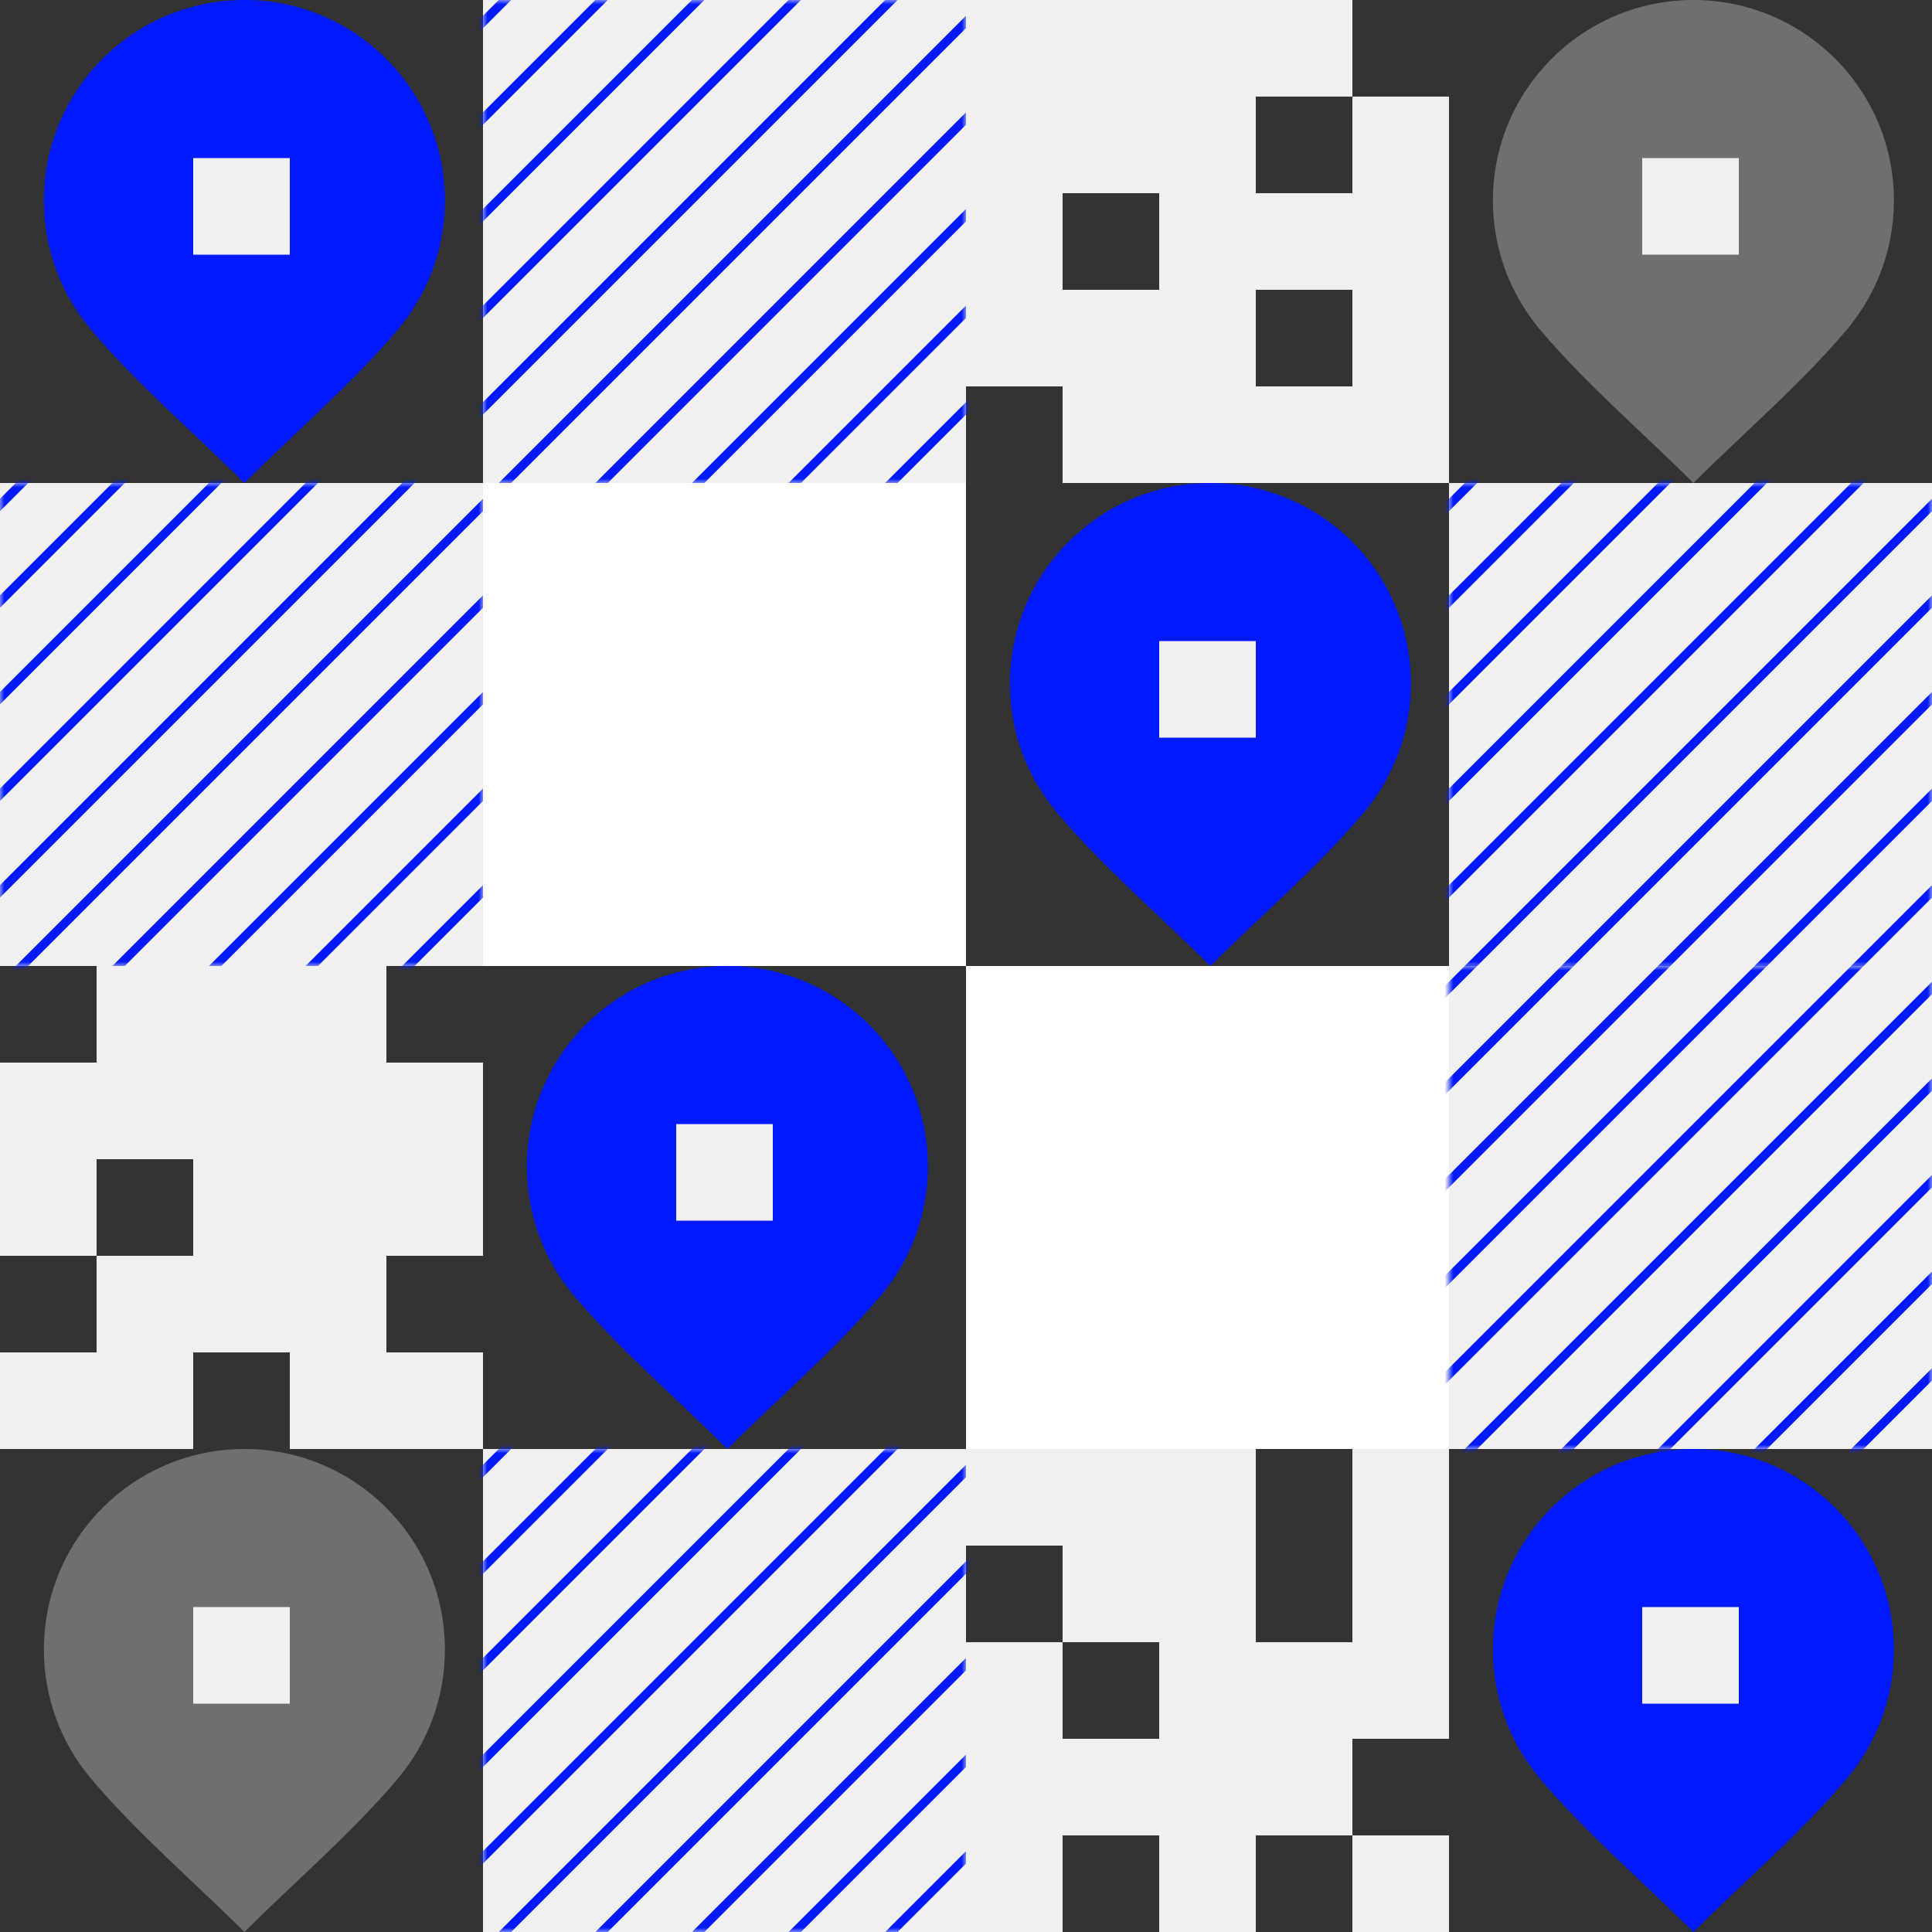 <svg width="220" height="220" viewBox="0 0 220 220" fill="none" xmlns="http://www.w3.org/2000/svg">
<rect x="0" y="0" width="220" height="220" fill="#333333" stroke="none"/>
<g clip-path="url(#clip0_5540_312477)">
<path fill-rule="evenodd" clip-rule="evenodd" d="M45.468 37.332C48.714 33.388 50.663 28.337 50.663 22.831C50.663 10.222 40.441 0 27.831 0C15.222 0 5 10.222 5 22.831C5 28.331 6.945 33.377 10.184 37.318L10.189 37.358L10.354 37.522C15.608 43.767 22.062 49.231 27.831 55C33.6 49.231 40.053 43.767 45.308 37.524L45.474 37.358L45.468 37.332Z" fill="#0019FF"/>
<path d="M33 18H22V29H33V18Z" fill="#F0F0F0"/>
<path d="M110 0H55V55H110V0Z" fill="#F0F0F0"/>
<mask id="mask0_5540_312477" style="mask-type:alpha" maskUnits="userSpaceOnUse" x="55" y="0" width="55" height="55">
<path d="M110 0H55V55H110V0Z" fill="#0019FF"/>
</mask>
<g mask="url(#mask0_5540_312477)">
<path d="M1 56.5L60 -2.5" stroke="#0019FF"/>
<path d="M12 56.5L71 -2.5" stroke="#0019FF"/>
<path d="M23 56.5L82 -2.5" stroke="#0019FF"/>
<path d="M34 56.5L93 -2.5" stroke="#0019FF"/>
<path d="M45 56.5L104 -2.5" stroke="#0019FF"/>
<path d="M56 56.5L115 -2.5" stroke="#0019FF"/>
<path d="M67 56.5L126 -2.5" stroke="#0019FF"/>
<path d="M78 56.5L137 -2.5" stroke="#0019FF"/>
<path d="M89 56.5L148 -2.5" stroke="#0019FF"/>
<path d="M100 56.5L159 -2.5" stroke="#0019FF"/>
</g>
<path fill-rule="evenodd" clip-rule="evenodd" d="M110 0H154V11H143V22H154V11H165V55H121V44H110V0ZM154 44V33H143V44H154ZM132 33H121V22H132V33Z" fill="#F0F0F0"/>
<path fill-rule="evenodd" clip-rule="evenodd" d="M210.468 37.332C213.713 33.388 215.663 28.337 215.663 22.831C215.663 10.222 205.441 0 192.831 0C180.222 0 170 10.222 170 22.831C170 28.331 171.945 33.377 175.184 37.318L175.189 37.358L175.354 37.522C180.608 43.767 187.062 49.231 192.831 55C198.6 49.231 205.054 43.767 210.308 37.524L210.474 37.358L210.468 37.332Z" fill="#6F6F6F"/>
<path d="M198 18H187V29H198V18Z" fill="#F0F0F0"/>
<path d="M55 55H0V110H55V55Z" fill="#F0F0F0"/>
<mask id="mask1_5540_312477" style="mask-type:alpha" maskUnits="userSpaceOnUse" x="0" y="55" width="55" height="55">
<path d="M55 55H0V110H55V55Z" fill="#0019FF"/>
</mask>
<g mask="url(#mask1_5540_312477)">
<path d="M-54 111.5L5 52.5" stroke="#0019FF"/>
<path d="M-43 111.5L16 52.5" stroke="#0019FF"/>
<path d="M-32 111.5L27 52.5" stroke="#0019FF"/>
<path d="M-21 111.5L38 52.5" stroke="#0019FF"/>
<path d="M-10 111.5L49 52.5" stroke="#0019FF"/>
<path d="M1 111.5L60 52.5" stroke="#0019FF"/>
<path d="M12 111.5L71 52.5" stroke="#0019FF"/>
<path d="M23 111.5L82 52.5" stroke="#0019FF"/>
<path d="M34 111.5L93 52.5" stroke="#0019FF"/>
<path d="M45 111.5L104 52.5" stroke="#0019FF"/>
</g>
<path d="M110 55H55V110H110V55Z" fill="white"/>
<path fill-rule="evenodd" clip-rule="evenodd" d="M155.468 92.332C158.713 88.388 160.663 83.337 160.663 77.831C160.663 65.222 150.441 55 137.831 55C125.222 55 115 65.222 115 77.831C115 83.331 116.945 88.377 120.184 92.318L120.189 92.358L120.354 92.522C125.608 98.766 132.062 104.231 137.831 110C143.6 104.231 150.054 98.767 155.308 92.524L155.474 92.358L155.468 92.332Z" fill="#0019FF"/>
<path d="M143 73H132V84H143V73Z" fill="#F0F0F0"/>
<path d="M220 55H165V110H220V55Z" fill="#F0F0F0"/>
<mask id="mask2_5540_312477" style="mask-type:alpha" maskUnits="userSpaceOnUse" x="165" y="55" width="55" height="55">
<path d="M220 55H165V110H220V55Z" fill="#0019FF"/>
</mask>
<g mask="url(#mask2_5540_312477)">
<path d="M111 111.5L170 52.5" stroke="#0019FF"/>
<path d="M122 111.5L181 52.5" stroke="#0019FF"/>
<path d="M133 111.5L192 52.5" stroke="#0019FF"/>
<path d="M144 111.5L203 52.5" stroke="#0019FF"/>
<path d="M155 111.5L214 52.5" stroke="#0019FF"/>
<path d="M166 111.5L225 52.5" stroke="#0019FF"/>
<path d="M177 111.5L236 52.5" stroke="#0019FF"/>
<path d="M188 111.5L247 52.5" stroke="#0019FF"/>
<path d="M199 111.5L258 52.5" stroke="#0019FF"/>
<path d="M210 111.5L269 52.5" stroke="#0019FF"/>
</g>
<path fill-rule="evenodd" clip-rule="evenodd" d="M11 110V121H0V143H11V154H0V165H22V154H33V165H55V154H44V143H55V121H44V110H11ZM11 143V132H22V143H11Z" fill="#F0F0F0"/>
<path fill-rule="evenodd" clip-rule="evenodd" d="M100.468 147.332C103.713 143.388 105.663 138.337 105.663 132.831C105.663 120.222 95.441 110 82.831 110C70.222 110 60 120.222 60 132.831C60 138.331 61.945 143.377 65.184 147.318L65.189 147.358L65.354 147.522C70.608 153.767 77.062 159.231 82.831 165C88.6 159.231 95.053 153.767 100.308 147.524L100.474 147.358L100.468 147.332Z" fill="#0019FF"/>
<path d="M88 128H77V139H88V128Z" fill="#F0F0F0"/>
<path d="M165 110H110V165H165V110Z" fill="white"/>
<path d="M220 110H165V165H220V110Z" fill="#F0F0F0"/>
<mask id="mask3_5540_312477" style="mask-type:alpha" maskUnits="userSpaceOnUse" x="165" y="110" width="55" height="55">
<path d="M220 110H165V165H220V110Z" fill="#0019FF"/>
</mask>
<g mask="url(#mask3_5540_312477)">
<path d="M111 166.5L170 107.5" stroke="#0019FF"/>
<path d="M122 166.5L181 107.5" stroke="#0019FF"/>
<path d="M133 166.5L192 107.5" stroke="#0019FF"/>
<path d="M144 166.5L203 107.5" stroke="#0019FF"/>
<path d="M155 166.5L214 107.5" stroke="#0019FF"/>
<path d="M166 166.5L225 107.5" stroke="#0019FF"/>
<path d="M177 166.5L236 107.5" stroke="#0019FF"/>
<path d="M188 166.5L247 107.5" stroke="#0019FF"/>
<path d="M199 166.5L258 107.5" stroke="#0019FF"/>
<path d="M210 166.5L269 107.5" stroke="#0019FF"/>
</g>
<path fill-rule="evenodd" clip-rule="evenodd" d="M45.468 202.332C48.714 198.388 50.663 193.337 50.663 187.831C50.663 175.222 40.441 165 27.831 165C15.222 165 5 175.222 5 187.831C5 193.331 6.945 198.377 10.184 202.318L10.189 202.358L10.354 202.522C15.608 208.767 22.062 214.231 27.831 220C33.6 214.231 40.053 208.767 45.308 202.524L45.474 202.358L45.468 202.332Z" fill="#6F6F6F"/>
<path d="M33 183H22V194H33V183Z" fill="#F0F0F0"/>
<path d="M110 165H55V220H110V165Z" fill="#F0F0F0"/>
<mask id="mask4_5540_312477" style="mask-type:alpha" maskUnits="userSpaceOnUse" x="55" y="165" width="55" height="55">
<path d="M110 165H55V220H110V165Z" fill="#0019FF"/>
</mask>
<g mask="url(#mask4_5540_312477)">
<path d="M1 221.5L60 162.5" stroke="#0019FF"/>
<path d="M12 221.5L71 162.5" stroke="#0019FF"/>
<path d="M23 221.5L82 162.5" stroke="#0019FF"/>
<path d="M34 221.5L93 162.5" stroke="#0019FF"/>
<path d="M45 221.5L104 162.5" stroke="#0019FF"/>
<path d="M56 221.5L115 162.5" stroke="#0019FF"/>
<path d="M67 221.5L126 162.5" stroke="#0019FF"/>
<path d="M78 221.5L137 162.5" stroke="#0019FF"/>
<path d="M89 221.5L148 162.5" stroke="#0019FF"/>
<path d="M100 221.5L159 162.5" stroke="#0019FF"/>
</g>
<path d="M110 165H143V187H154V165H165V198H154V209H143V220H132V209H121V220H110V187H121V198H132V187H121V176H110V165Z" fill="#F0F0F0"/>
<path d="M154 209H165V220H154V209Z" fill="#F0F0F0"/>
<path fill-rule="evenodd" clip-rule="evenodd" d="M210.468 202.332C213.713 198.388 215.663 193.337 215.663 187.831C215.663 175.222 205.441 165 192.831 165C180.222 165 170 175.222 170 187.831C170 193.331 171.945 198.377 175.184 202.318L175.189 202.358L175.354 202.522C180.608 208.767 187.062 214.231 192.831 220C198.6 214.231 205.054 208.767 210.308 202.524L210.474 202.358L210.468 202.332Z" fill="#0019FF"/>
<path d="M198 183H187V194H198V183Z" fill="#F0F0F0"/>
</g>
<defs>
<clipPath id="clip0_5540_312477">
<rect width="220" height="220" fill="white"/>
</clipPath>
</defs>
</svg>
